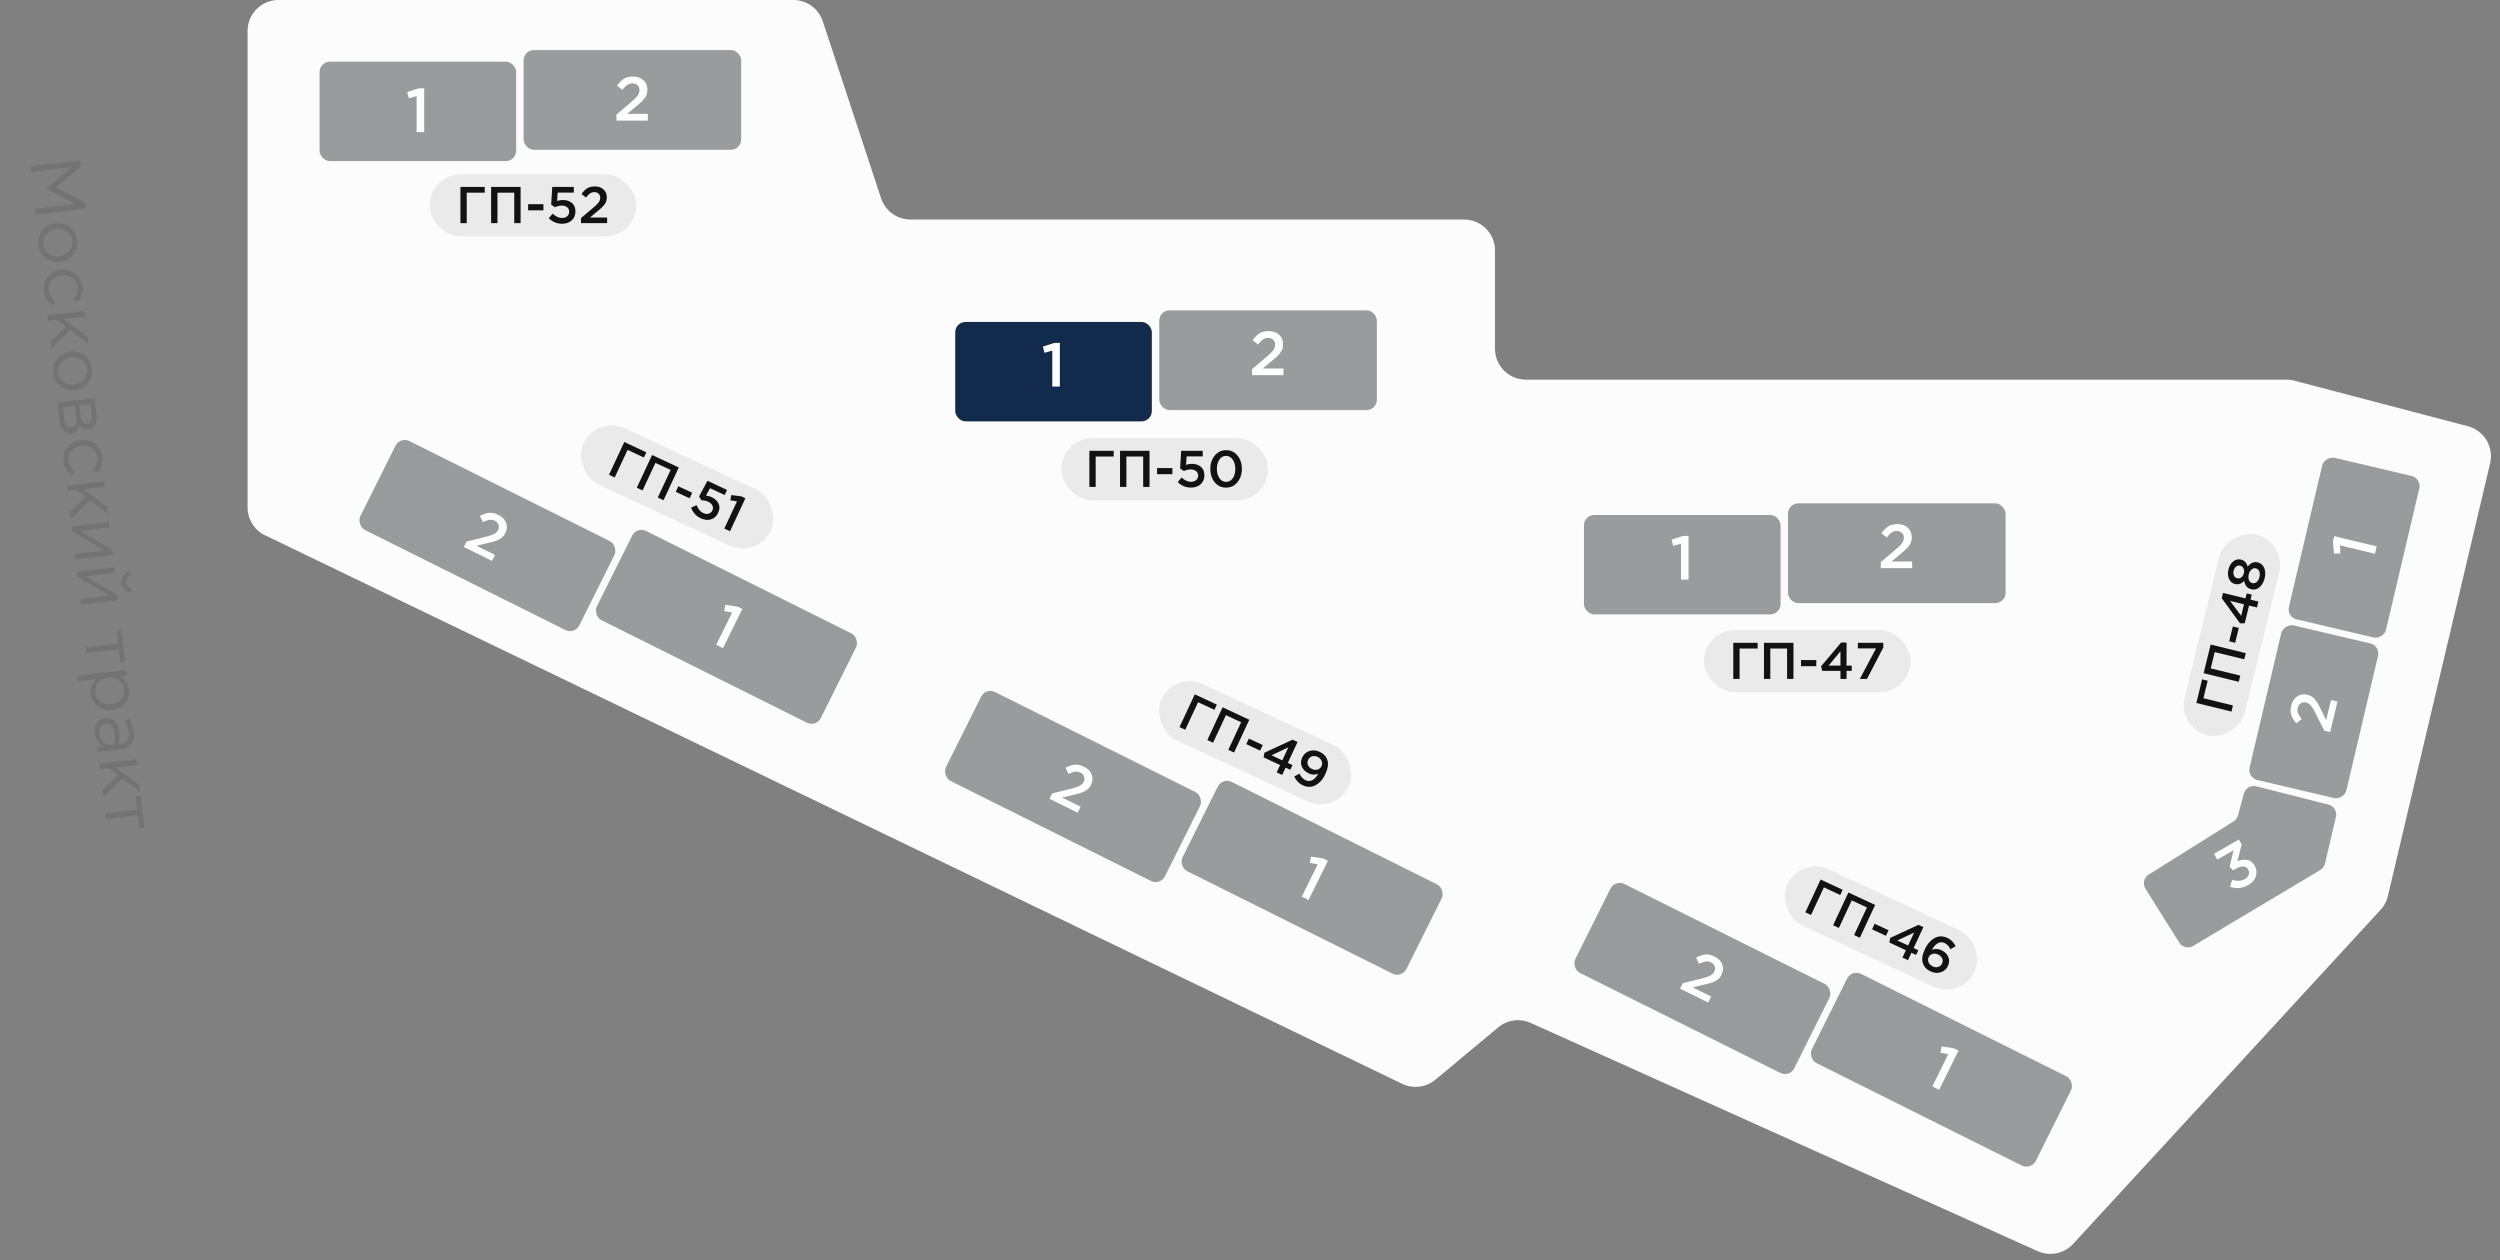 <svg width="242" height="122" viewBox="0 0 242 122" fill="none" xmlns="http://www.w3.org/2000/svg"><rect x="0" y="0" width="242" height="122" fill="#808080" stroke="none"/><g clip-path="url(#a)"><path d="M23.966 49.116V3a3 3 0 0 1 3-3h49.83a3 3 0 0 1 2.85 2.061l5.641 17.128a3 3 0 0 0 2.85 2.061h53.579a3 3 0 0 1 3 3v9.5a3 3 0 0 0 3 3h73.613c.257 0 .513.033.762.098l16.794 4.409a3 3 0 0 1 2.158 3.591l-9.896 41.888a3.01 3.01 0 0 1-.713 1.342l-29.752 32.329a2.999 2.999 0 0 1-3.439.704l-49.066-22.09a3 3 0 0 0-3.152.43l-6.075 5.062a3 3 0 0 1-3.224.398L25.663 51.818a3 3 0 0 1-1.697-2.702z" fill="#FCFCFC"/><path d="M2.92 16.096l4.868-.563.064.556-2.451 2.08 2.861 1.467.065.556-4.868.563-.063-.55 3.942-.455-2.812-1.472-.004-.028 2.396-2.074-3.936.456-.062-.536zm1.5 8.876a1.823 1.823 0 0 1-.705-1.279c-.062-.533.07-.999.394-1.398a1.858 1.858 0 0 1 1.267-.682 1.84 1.84 0 0 1 1.384.382c.412.319.65.745.711 1.278.062.533-.07 1-.395 1.399s-.747.629-1.266.689c-.514.06-.978-.07-1.39-.389zm-.224-1.32c.045.385.215.684.513.899.298.22.644.306 1.038.26a1.4 1.4 0 0 0 .949-.504 1.25 1.25 0 0 0 .3-.993 1.222 1.222 0 0 0-.519-.898 1.429 1.429 0 0 0-1.037-.254c-.39.045-.706.21-.95.498a1.26 1.26 0 0 0-.294.992zm.036 4.516c-.06-.52.073-.978.398-1.378.33-.395.752-.622 1.267-.682a1.85 1.85 0 0 1 1.382.376c.412.314.648.73.708 1.25.065.556-.093 1.06-.473 1.513l-.4-.299c.313-.375.446-.763.4-1.167a1.205 1.205 0 0 0-.517-.87 1.429 1.429 0 0 0-1.037-.254 1.43 1.43 0 0 0-.95.491 1.26 1.26 0 0 0-.295.992c.045.385.268.726.668 1.022l-.286.393c-.511-.364-.8-.826-.865-1.387zm.356 2.342l3.595-.415.062.535-2.072.24 2.3 1.728.076.66-1.731-1.321-1.86 1.78-.072-.633 1.5-1.47-.867-.668-.87.1-.061-.535zm1.268 6.875a1.823 1.823 0 0 1-.705-1.278c-.062-.533.07-1 .395-1.399a1.858 1.858 0 0 1 1.267-.682c.514-.06.975.068 1.383.382.413.32.65.745.711 1.278.062.533-.07 1-.394 1.399-.325.4-.747.629-1.267.689-.514.06-.978-.07-1.39-.389zm-.224-1.32c.045.385.216.685.513.9.298.218.644.305 1.038.26a1.4 1.4 0 0 0 .95-.505 1.25 1.25 0 0 0 .3-.993 1.222 1.222 0 0 0-.52-.898 1.429 1.429 0 0 0-1.037-.254c-.39.045-.706.211-.95.498a1.26 1.26 0 0 0-.294.992zm-.067 2.887l3.595-.416.2 1.738c.042.357-.006.651-.144.883a.784.784 0 0 1-.616.396c-.385.044-.684-.123-.897-.502-.083.545-.349.843-.798.895a.852.852 0 0 1-.758-.271c-.203-.216-.328-.524-.374-.923l-.208-1.8zm.52.482l.139 1.196c.03.255.106.45.23.586a.52.52 0 0 0 .47.171.46.46 0 0 0 .383-.284c.08-.164.103-.39.07-.677l-.13-1.127-1.162.135zm1.593-.184l.128 1.105c.026.223.095.393.207.512a.513.513 0 0 0 .454.152.44.44 0 0 0 .347-.23c.078-.137.104-.318.078-.545l-.13-1.12-1.084.125zM6.14 44.656c-.06-.52.072-.979.397-1.378.33-.395.753-.623 1.267-.682a1.85 1.85 0 0 1 1.383.375c.412.314.648.731.708 1.25.064.557-.093 1.061-.473 1.514l-.401-.3c.313-.374.447-.763.4-1.166a1.205 1.205 0 0 0-.516-.87 1.429 1.429 0 0 0-1.037-.254 1.43 1.43 0 0 0-.951.49 1.26 1.26 0 0 0-.294.993c.045.385.267.725.668 1.022l-.286.392c-.512-.363-.8-.825-.865-1.386zm.356 2.342l3.595-.416.062.536-2.073.24 2.3 1.728.077.66-1.732-1.322-1.858 1.78-.074-.633 1.5-1.47-.866-.668-.87.1-.061-.535zm.456 3.946l3.595-.416.062.535-2.844.33 3.091 1.805.06.521-3.595.416-.061-.535 2.844-.33-3.092-1.812-.06-.514zm.508 4.386l3.595-.416.062.536-2.844.329 3.09 1.806.061.521-3.595.416-.062-.535 2.844-.33-3.092-1.812-.06-.514zm4.603 1.723a.942.942 0 0 1-.311-.62.967.967 0 0 1 .16-.68c.138-.195.33-.328.575-.398l.119.36c-.314.13-.453.352-.416.668.037.315.222.5.558.555l-.034.378a1.01 1.01 0 0 1-.65-.263zM8.31 62.671l3.121-.361-.149-1.287.473-.054.36 3.115-.472.055-.149-1.287-3.122.362-.063-.543zm-.812 2.736l4.708-.544.062.535-.723.084c.575.3.894.728.959 1.284.053.46-.072.88-.376 1.263-.299.382-.733.606-1.303.672-.561.065-1.033-.054-1.416-.358-.382-.303-.6-.684-.653-1.143-.066-.566.136-1.054.605-1.466l-1.8.209-.063-.535zm1.726 1.64c.042.362.202.648.48.86.283.212.638.293 1.064.244.413-.048.732-.21.959-.485.231-.275.326-.59.285-.942a1.246 1.246 0 0 0-.501-.865c-.295-.229-.643-.32-1.047-.273-.403.046-.722.215-.956.505-.23.29-.324.608-.284.956zm-.032 3.929a1.536 1.536 0 0 1 .19-.98c.169-.287.432-.452.789-.493.375-.044.68.062.917.317.236.254.381.616.436 1.084.043.37.034.743-.026 1.116l.111-.013c.315-.036.546-.157.691-.362.145-.204.199-.476.16-.814a2.638 2.638 0 0 0-.384-1.062l.42-.21c.255.42.407.844.457 1.27.059.51-.029.913-.262 1.208-.222.28-.56.445-1.014.498l-2.197.254-.061-.528.535-.062c-.445-.273-.699-.68-.762-1.223zm.444.055c.038.333.161.606.369.816.208.211.453.3.736.268l.333-.039c.062-.364.072-.72.032-1.068-.038-.329-.135-.578-.291-.748a.623.623 0 0 0-.568-.216.625.625 0 0 0-.491.317 1.06 1.06 0 0 0-.12.67zm-.025 2.892l3.595-.416.062.536-2.072.24 2.3 1.728.076.66-1.731-1.322-1.86 1.78-.072-.633 1.5-1.47-.867-.668-.87.1-.061-.535zm.557 4.815l3.122-.362-.149-1.286.473-.055.36 3.116-.472.054-.149-1.286-3.122.361-.063-.542z" fill="#737373"/><rect x="30.935" y="5.969" width="19.031" height="9.625" rx="1" fill="#999C9D"/><rect x="50.685" y="4.844" width="21.063" height="9.656" rx="1" fill="#999C9D"/><rect x="92.467" y="31.164" width="19.031" height="9.625" rx="1" fill="#122A4B"/><rect x="112.217" y="30.039" width="21.063" height="9.656" rx="1" fill="#999C9D"/><rect x="153.327" y="49.849" width="19.031" height="9.625" rx="1" fill="#999C9D"/><rect x="173.077" y="48.724" width="21.063" height="9.656" rx="1" fill="#999C9D"/><rect x="38.732" y="42.248" width="23.685" height="9.625" rx="1" transform="rotate(26.519 38.732 42.248)" fill="#999C9D"/><rect x="61.642" y="50.95" width="24.221" height="9.656" rx="1" transform="rotate(26.519 61.642 50.95)" fill="#999C9D"/><rect x="95.42" y="66.541" width="23.685" height="9.625" rx="1" transform="rotate(26.519 95.42 66.541)" fill="#999C9D"/><rect x="118.331" y="75.243" width="24.221" height="9.656" rx="1" transform="rotate(26.519 118.331 75.243)" fill="#999C9D"/><rect x="156.34" y="85.121" width="23.685" height="9.625" rx="1" transform="rotate(26.519 156.34 85.121)" fill="#999C9D"/><rect x="179.251" y="93.823" width="24.221" height="9.656" rx="1" transform="rotate(26.519 179.251 93.823)" fill="#999C9D"/><rect x="217.532" y="75.276" width="15.374" height="9.625" rx="1" transform="rotate(-76.755 217.532 75.276)" fill="#999C9D"/><rect x="221.337" y="59.724" width="16.061" height="9.656" rx="1" transform="rotate(-76.755 221.337 59.724)" fill="#999C9D"/><path d="M225.389 77.884l-6.971-1.768a1 1 0 0 0-1.21.707l-.577 2.113c-.066.242-.221.45-.433.584l-8.197 5.136a1 1 0 0 0-.316 1.379l3.261 5.199a1 1 0 0 0 1.36.327l12.296-7.344a1 1 0 0 0 .461-.63l1.054-4.506a.999.999 0 0 0-.728-1.197z" fill="#999C9D"/><rect x="41.591" y="16.875" width="20" height="6" rx="3" fill="#EAEAEA"/><path d="M44.57 21.598v-3.5h2.355v.555H45.18v2.945h-.61zm2.97 0v-3.5h2.854v3.5h-.615v-2.945h-1.625v2.945h-.615zm3.584-1.235v-.595h1.48v.595h-1.48zm3.281 1.295c-.49 0-.918-.179-1.285-.535l.38-.445c.3.28.6.42.9.42.21 0 .378-.055.505-.165a.574.574 0 0 0 .19-.45.499.499 0 0 0-.205-.42.807.807 0 0 0-.52-.16c-.21 0-.425.051-.645.155l-.37-.245.1-1.715h2.09v.545h-1.56l-.055.82c.183-.067.368-.1.555-.1.357 0 .648.095.875.285.227.19.34.465.34.825 0 .356-.12.643-.36.86-.237.216-.548.325-.935.325zm1.835-.06v-.485l1.205-1.025c.247-.207.417-.377.51-.51a.74.74 0 0 0 .145-.435.507.507 0 0 0-.16-.395.569.569 0 0 0-.405-.15.725.725 0 0 0-.415.125c-.12.083-.251.216-.395.4l-.435-.34c.18-.254.365-.439.555-.555.194-.12.439-.18.735-.18.344 0 .622.096.835.29.214.193.32.448.32.765 0 .136-.016.26-.05.37a1.086 1.086 0 0 1-.18.33c-.083.11-.175.211-.275.305-.096.09-.231.206-.405.35l-.72.6h1.665v.54h-2.53z" fill="#121212"/><rect x="102.748" y="42.414" width="20" height="6" rx="3" fill="#EAEAEA"/><path d="M105.452 47.137v-3.5h2.355v.555h-1.745v2.945h-.61zm2.968 0v-3.5h2.855v3.5h-.615v-2.945h-1.625v2.945h-.615zm3.585-1.235v-.595h1.48v.595h-1.48zm3.281 1.295c-.49 0-.918-.178-1.285-.535l.38-.445c.3.28.6.42.9.42.21 0 .379-.055.505-.165a.573.573 0 0 0 .19-.45.498.498 0 0 0-.205-.42.805.805 0 0 0-.52-.16c-.21 0-.425.052-.645.155l-.37-.245.1-1.715h2.09v.545h-1.56l-.055.82c.184-.067.369-.1.555-.1.357 0 .649.095.875.285.227.19.34.465.34.825 0 .357-.12.643-.36.86-.236.217-.548.325-.935.325zm3.396 0a1.35 1.35 0 0 1-1.1-.515c-.28-.347-.42-.778-.42-1.295 0-.51.141-.938.425-1.285.286-.35.655-.525 1.105-.525.45 0 .815.173 1.095.52.283.347.425.777.425 1.29 0 .51-.144.94-.43 1.29-.284.347-.65.52-1.1.52zm-.64-.915c.166.24.383.36.65.36.266 0 .48-.118.64-.355.163-.24.245-.54.245-.9 0-.353-.084-.65-.25-.89-.167-.243-.382-.365-.645-.365-.267 0-.482.12-.645.36-.16.237-.24.535-.24.895 0 .353.081.652.245.895z" fill="#121212"/><rect x="164.939" y="61" width="20" height="6" rx="3" fill="#EAEAEA"/><path d="M167.782 65.723v-3.5h2.355v.555h-1.745v2.945h-.61zm2.969 0v-3.5h2.855v3.5h-.615v-2.945h-1.625v2.945h-.615zm3.585-1.235v-.595h1.48v.595h-1.48zm3.821 1.235v-.785h-1.765l-.115-.44 1.945-2.3h.525v2.235h.5v.505h-.5v.785h-.59zm-1.15-1.29h1.15v-1.385l-1.15 1.385zm3.023 1.29l1.57-2.96h-1.76v-.54h2.46v.465l-1.58 3.035h-.69z" fill="#121212"/><rect x="210.756" y="70.471" width="20" height="6" rx="3" transform="rotate(-76.253 210.756 70.47)" fill="#EAEAEA"/><path d="M216.007 68.881l-3.4-.831.56-2.288.539.132-.415 1.695 2.861.7-.145.592zm.705-2.883l-3.4-.832.679-2.773 3.4.831-.147.598-2.86-.7-.386 1.578 2.86.7-.146.598zm-.348-3.776l-.578-.142.352-1.437.578.141-.352 1.438zm2.108-3.418l-.763-.187-.419 1.715-.455.007-1.772-2.436.125-.51 2.171.531.119-.486.49.12-.118.486.762.187-.14.573zm-1.526.81l.273-1.117-1.345-.329 1.072 1.446zm2.268-3.633c-.092.376-.259.664-.5.866a.87.87 0 0 1-.798.19c-.382-.093-.609-.364-.681-.814-.256.287-.552.39-.889.307-.262-.064-.453-.23-.573-.495-.121-.266-.139-.57-.056-.91.083-.34.24-.6.469-.78a.834.834 0 0 1 .747-.173c.331.081.543.308.637.681.288-.362.613-.499.975-.41a.88.88 0 0 1 .63.54c.119.287.132.62.039.998zm-2.258-.09a.692.692 0 0 0 .247-.402.674.674 0 0 0-.035-.467.472.472 0 0 0-.326-.265.428.428 0 0 0-.377.088.687.687 0 0 0-.248.403.686.686 0 0 0 .034.471c.063.136.163.22.299.254.149.036.284.01.406-.081zm1.485.452c.129-.106.22-.268.273-.484.053-.217.047-.402-.019-.556a.47.47 0 0 0-.326-.285.443.443 0 0 0-.419.113.878.878 0 0 0-.271.474.879.879 0 0 0 .021.546.461.461 0 0 0 .741.191z" fill="#121212"/><rect x="174.282" y="82.878" width="20" height="6" rx="3" transform="rotate(25 174.282 82.878)" fill="#EAEAEA"/><path d="M174.756 88.31l1.479-3.172 2.134.995-.234.503-1.582-.738-1.244 2.67-.553-.258zm2.69 1.254l1.479-3.172 2.588 1.207-1.479 3.172-.558-.26 1.245-2.67-1.473-.686-1.244 2.67-.558-.26zm3.771.396l.252-.54 1.341.626-.251.54-1.342-.626zm2.941 2.734l.332-.711-1.6-.746.082-.448 2.735-1.262.476.222-.945 2.025.453.212-.213.457-.453-.211-.332.711-.535-.249zm-.497-1.655l1.043.486.585-1.255-1.628.769zm3.217 2.989c-.366-.17-.608-.417-.725-.74a1.374 1.374 0 0 1-.073-.614c.025-.22.11-.484.254-.792.235-.504.546-.863.932-1.077.389-.212.8-.217 1.232-.015.354.165.622.433.805.805l-.5.291c-.153-.295-.339-.494-.56-.597a.698.698 0 0 0-.675.027c-.215.124-.401.332-.555.624.316-.11.618-.098.905.035.32.15.542.364.666.642.128.277.12.571-.025.882a1.105 1.105 0 0 1-.702.617c-.317.098-.644.069-.979-.088zm.21-.486c.193.09.373.107.538.052a.61.61 0 0 0 .369-.341.547.547 0 0 0 .003-.479.745.745 0 0 0-.393-.376.735.735 0 0 0-.543-.055.581.581 0 0 0-.365.321.581.581 0 0 0-.009.493c.07.165.204.293.4.385z" fill="#121212"/><rect x="113.703" y="64.951" width="20" height="6" rx="3" transform="rotate(25 113.703 64.951)" fill="#EAEAEA"/><path d="M114.177 70.383l1.479-3.172 2.135.995-.235.503-1.581-.737-1.245 2.669-.553-.258zm2.691 1.255l1.479-3.172 2.587 1.206-1.479 3.172-.557-.26 1.245-2.669-1.473-.686-1.245 2.669-.557-.26zm3.771.396l.251-.54 1.342.626-.252.539-1.341-.626zm2.941 2.734l.332-.712-1.6-.746.082-.447 2.734-1.263.476.222-.944 2.026.453.211-.214.458-.453-.212-.331.712-.535-.25zm-.497-1.656l1.042.487.585-1.256-1.627.77zm3.044 2.91a1.71 1.71 0 0 1-.838-.855l.503-.284c.142.31.337.522.585.637.23.107.455.102.675-.016.222-.12.407-.329.556-.624a1.018 1.018 0 0 1-.9-.01c-.338-.159-.567-.377-.687-.657-.119-.28-.107-.575.037-.883a1.14 1.14 0 0 1 .696-.63c.318-.105.65-.077.998.085.362.17.603.418.723.745.137.377.076.843-.184 1.399-.241.516-.557.876-.95 1.08-.389.204-.794.208-1.214.013zm.483-1.96c.069.16.201.287.397.379.197.091.378.108.545.05a.602.602 0 0 0 .369-.33.592.592 0 0 0 .014-.502c-.069-.168-.203-.299-.403-.392a.688.688 0 0 0-.542-.043.635.635 0 0 0-.366.348.577.577 0 0 0-.014.49z" fill="#121212"/><rect x="57.756" y="40.192" width="20" height="6" rx="3" transform="rotate(25 57.756 40.192)" fill="#EAEAEA"/><path d="M58.952 45.96l1.479-3.172 2.134.995-.234.503-1.582-.737-1.245 2.669-.552-.258zm2.69 1.255l1.48-3.172 2.587 1.206-1.48 3.172-.557-.26 1.245-2.669-1.473-.686-1.245 2.669-.557-.26zm3.771.395l.252-.539 1.34.626-.25.539-1.342-.625zm2.427 2.56a1.785 1.785 0 0 1-.94-1.027l.533-.243c.154.38.367.634.638.761.19.089.367.11.528.064a.574.574 0 0 0 .362-.328.499.499 0 0 0-.008-.467.807.807 0 0 0-.404-.365 1.511 1.511 0 0 0-.65-.132l-.231-.378.815-1.512 1.894.883-.23.494-1.414-.66-.397.72c.195.018.377.066.546.145.323.15.547.36.672.628.126.268.112.565-.04.891-.15.323-.38.532-.69.627-.306.097-.634.063-.985-.1zm2.273.995l1.225-2.629-.645-.107.094-.508.979.125.39.182-1.49 3.194-.553-.257z" fill="#121212"/><path d="M40.329 12.781v-3.48l-.756.21-.156-.6 1.128-.36h.516v4.23h-.732zm19.341-1.109v-.582l1.446-1.23c.296-.248.5-.452.612-.612a.889.889 0 0 0 .174-.522c0-.2-.064-.358-.192-.474a.683.683 0 0 0-.486-.18.87.87 0 0 0-.498.15c-.144.1-.302.26-.474.48l-.522-.408c.216-.304.438-.526.666-.666.232-.144.526-.216.882-.216.412 0 .746.116 1.002.348.256.232.384.538.384.918 0 .164-.02.312-.06.444a1.3 1.3 0 0 1-.216.396c-.1.132-.21.254-.33.366-.116.108-.278.248-.486.42l-.864.72h1.998v.648H59.67zm42.191 25.75v-3.48l-.756.21-.156-.6 1.128-.36h.516v4.23h-.732zm19.341-1.109v-.582l1.446-1.23c.296-.248.5-.452.612-.612a.889.889 0 0 0 .174-.522c0-.2-.064-.358-.192-.474a.683.683 0 0 0-.486-.18.87.87 0 0 0-.498.15c-.144.1-.302.26-.474.48l-.522-.408c.216-.304.438-.526.666-.666.232-.144.526-.216.882-.216.412 0 .746.116 1.002.348.256.232.384.538.384.918 0 .164-.02.312-.06.444a1.3 1.3 0 0 1-.216.396c-.1.132-.21.254-.33.366-.116.108-.278.248-.486.42l-.864.72h1.998v.648h-3.036zm41.519 19.794v-3.48l-.756.21-.156-.6 1.128-.36h.516v4.23h-.732zm19.341-1.109v-.582l1.446-1.23c.296-.248.5-.452.612-.612a.889.889 0 0 0 .174-.522c0-.2-.064-.358-.192-.474a.683.683 0 0 0-.486-.18.87.87 0 0 0-.498.15c-.144.1-.302.26-.474.48l-.522-.408c.216-.304.438-.526.666-.666.232-.144.526-.216.882-.216.412 0 .746.116 1.002.348.256.232.384.538.384.918 0 .164-.02.312-.06.444a1.3 1.3 0 0 1-.216.396c-.1.132-.21.254-.33.366-.116.108-.278.248-.486.42l-.864.72h1.998v.648h-3.036zM44.907 52.95l.258-.523 1.842-.461c.375-.092.648-.184.82-.278a.888.888 0 0 0 .387-.39.608.608 0 0 0 .038-.51.682.682 0 0 0-.356-.377.869.869 0 0 0-.513-.087c-.174.026-.386.1-.638.22l-.287-.596c.328-.177.626-.278.892-.302.272-.027.567.04.886.197.37.182.618.434.745.756.126.321.105.652-.063.993a1.58 1.58 0 0 1-.25.372 1.302 1.302 0 0 1-.37.259c-.148.074-.3.134-.458.182a11.12 11.12 0 0 1-.622.16l-1.093.263 1.791.886-.287.58-2.722-1.345zm24.421 9.466l1.542-3.12-.77-.146.125-.608 1.17.178.463.228-1.874 3.792-.656-.324zm32.267 14.908l.258-.522 1.841-.461c.375-.091.648-.184.82-.278a.889.889 0 0 0 .387-.39.608.608 0 0 0 .038-.51.683.683 0 0 0-.356-.377.869.869 0 0 0-.513-.087c-.173.026-.386.1-.637.22l-.288-.596c.329-.177.626-.278.893-.302.271-.027.567.04.886.197.369.182.617.434.744.756.127.321.106.652-.063.993-.072.147-.156.27-.25.371a1.315 1.315 0 0 1-.369.26 2.872 2.872 0 0 1-.458.182 11.12 11.12 0 0 1-.622.16l-1.094.263 1.792.886-.288.58-2.721-1.345zm24.42 9.466l1.542-3.119-.77-.147.126-.607 1.17.178.463.228-1.875 3.792-.656-.324zm36.617 8.91l.258-.523 1.841-.461c.375-.091.648-.184.82-.278a.889.889 0 0 0 .387-.39.608.608 0 0 0 .038-.51.683.683 0 0 0-.356-.377.869.869 0 0 0-.513-.087c-.173.026-.386.1-.637.22l-.288-.596c.329-.177.626-.278.893-.302.271-.027.567.04.886.197.369.182.617.434.744.756.127.321.106.652-.063.993-.072.147-.156.27-.25.371a1.315 1.315 0 0 1-.369.26 2.872 2.872 0 0 1-.458.182 11.12 11.12 0 0 1-.622.16l-1.094.263 1.792.886-.288.58-2.721-1.345zm24.42 9.466l1.542-3.12-.77-.147.126-.607 1.17.178.463.228-1.875 3.792-.656-.324zm42.844-51.563l-3.383-.815.027.785-.62.01-.086-1.18.121-.502 4.113.99-.172.712zm-4.335 17.264l-.566-.136-.858-1.694c-.172-.346-.322-.592-.452-.738a.886.886 0 0 0-.466-.291.608.608 0 0 0-.506.076.682.682 0 0 0-.289.43.875.875 0 0 0 .029.52c.064.163.183.354.356.572l-.519.412c-.245-.28-.408-.549-.491-.803-.086-.26-.087-.562-.004-.908.097-.4.287-.698.573-.893.285-.194.613-.247.982-.158.16.038.299.092.418.162.115.069.226.17.334.302.105.129.198.264.279.407.078.138.176.328.295.57l.498 1.01.467-1.943.63.151-.71 2.952zM217.63 85.67c-.579.332-1.166.386-1.761.16l.208-.673c.454.164.865.14 1.232-.071a.775.775 0 0 0 .366-.411.6.6 0 0 0-.059-.513.531.531 0 0 0-.465-.28c-.207-.014-.439.052-.695.2l-.297.17-.334-.341.383-1.61-1.577.905-.319-.557 2.409-1.383.274.478-.417 1.624c.345-.139.666-.18.961-.123.293.053.529.234.706.542.193.337.232.681.116 1.034-.112.35-.356.633-.731.848z" fill="#fff"/></g><defs><clipPath id="a"><path fill="#fff" d="M0 0h241.716v122H0z"/></clipPath></defs></svg>